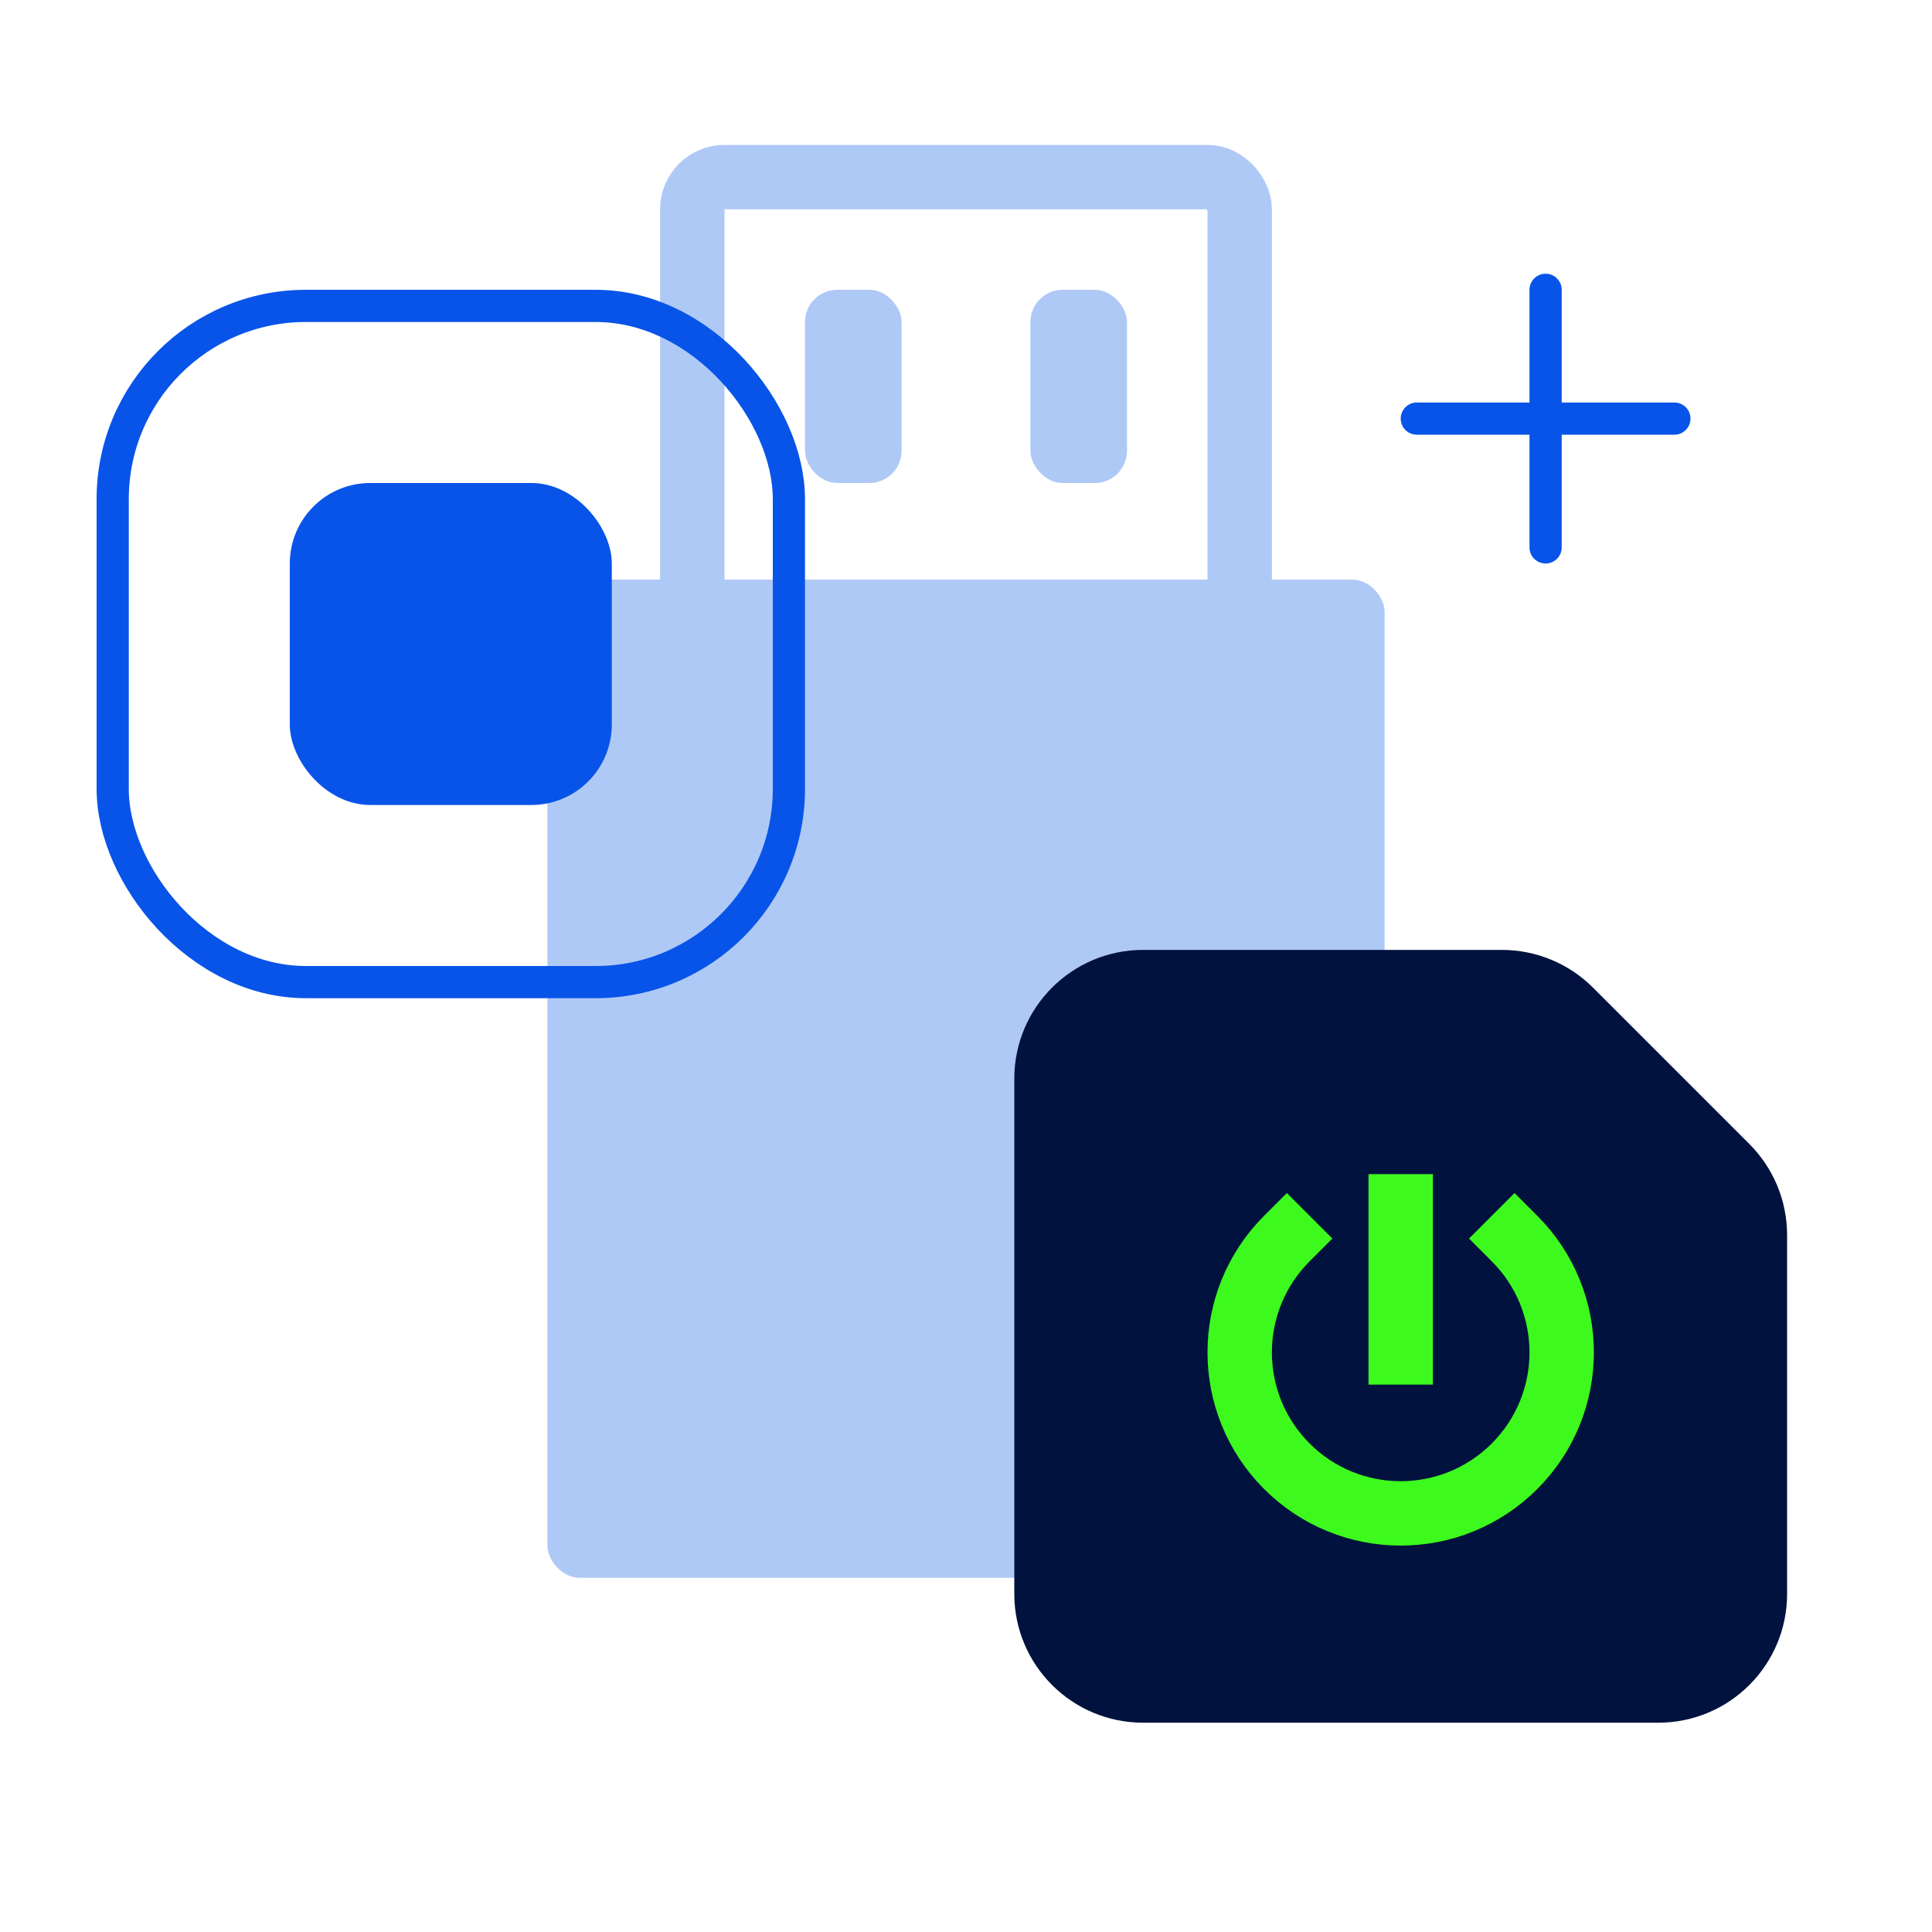 <svg xmlns="http://www.w3.org/2000/svg" fill="none" viewBox="0 0 120 120" height="120" width="120">
<rect fill="#AFC9F6" rx="2" height="62" width="52" y="36" x="34"></rect>
<rect fill="#AFC9F6" rx="2" height="12" width="6" y="18" x="50"></rect>
<rect fill="#AFC9F6" rx="2" height="12" width="6" y="18" x="64"></rect>
<rect stroke-linecap="square" stroke-width="4" stroke="#AFC9F6" rx="2" height="46" width="34" y="11" x="43"></rect>
<path fill="#00123D" d="M71 107H103C107.418 107 111 103.418 111 99V76.714C111 74.592 110.157 72.557 108.657 71.057L98.943 61.343C97.443 59.843 95.408 59 93.286 59H71C66.582 59 63 62.582 63 67V99C63 103.418 66.582 107 71 107Z"></path>
<path stroke-linecap="square" stroke-width="4" stroke="#3DF91E" d="M94.071 76.929C97.976 80.834 97.976 87.166 94.071 91.071C90.166 94.976 83.834 94.976 79.929 91.071C76.024 87.166 76.024 80.834 79.929 76.929M87 84L87 74.929"></path>
<rect fill="#0854E8" rx="5" height="20" width="20" y="30" x="18"></rect>
<rect stroke-linejoin="round" stroke-linecap="round" stroke-width="2" stroke="#0854E8" rx="12" height="42" width="42" y="19" x="7"></rect>
<path stroke-linejoin="round" stroke-linecap="round" stroke-width="2" stroke="#0854E8" d="M96 18V26M96 34V26M96 26H104M96 26H88"></path>
</svg>
